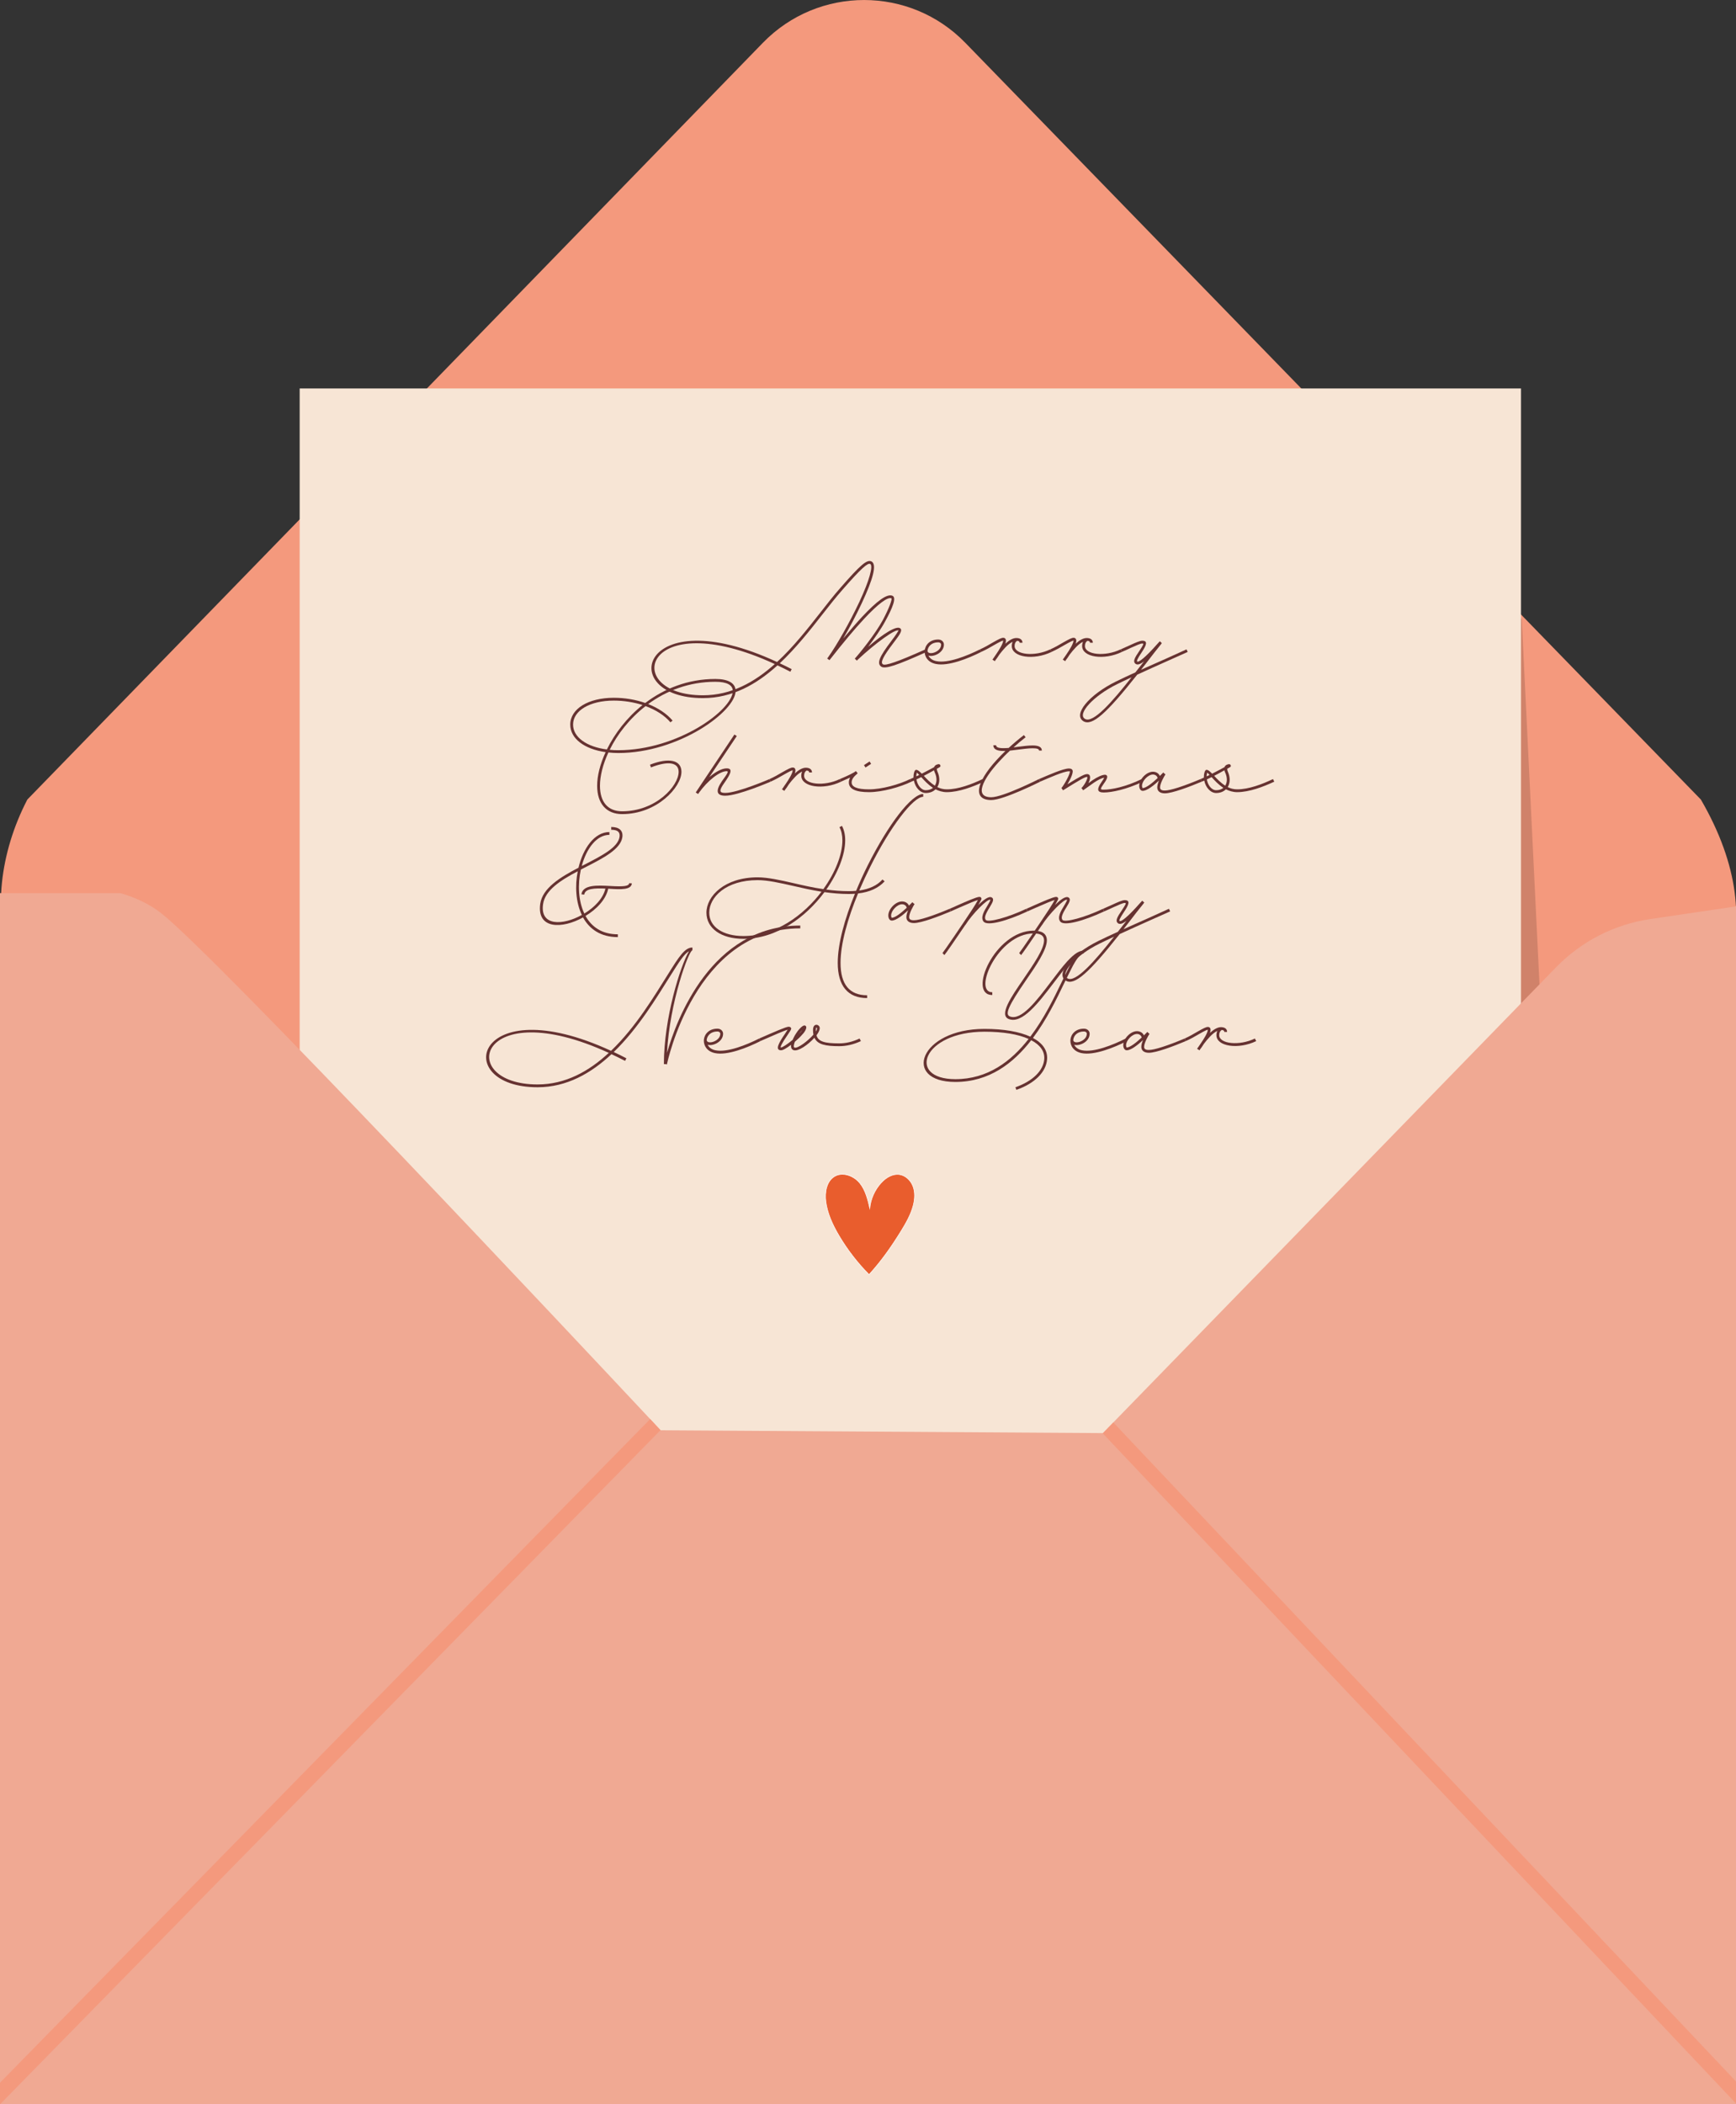 <?xml version="1.0" encoding="UTF-8"?><svg xmlns="http://www.w3.org/2000/svg" xmlns:xlink="http://www.w3.org/1999/xlink" height="402.9" preserveAspectRatio="xMidYMid meet" version="1.0" viewBox="0.0 0.0 332.5 402.9" width="332.5" zoomAndPan="magnify"><rect x="0.0" y="0.0" width="332.5" height="402.9" fill="#333333" stroke="none"/><defs><clipPath id="a"><path d="M 0 171 L 332.531 171 L 332.531 402.941 L 0 402.941 Z M 0 171"/></clipPath><clipPath id="b"><path d="M 0 0 L 332.531 0 L 332.531 199 L 0 199 Z M 0 0"/></clipPath><clipPath id="c"><path d="M 0 171 L 332.531 171 L 332.531 402.941 L 0 402.941 Z M 0 171"/></clipPath><clipPath id="d"><path d="M 0 271 L 127 271 L 127 402.941 L 0 402.941 Z M 0 271"/></clipPath><clipPath id="e"><path d="M 211 272 L 332.531 272 L 332.531 402.941 L 211 402.941 Z M 211 272"/></clipPath></defs><g><g clip-path="url(#a)" id="change1_1"><path d="M 0 402.941 L 0 171.02 L 332.512 173.453 L 332.512 402.941 L 0 402.941" fill="#f4997d"/></g><g clip-path="url(#b)" id="change1_2"><path d="M 146.121 8.191 L 5.238 153.09 C -5.492 173.734 0.719 198.965 24.617 198.965 L 306.391 198.965 C 330.289 198.965 340.305 178.066 325.77 153.09 L 184.883 8.191 C 174.27 -2.727 156.738 -2.727 146.121 8.191" fill="#f4997d"/></g><g id="change2_1"><path d="M 282.215 116.426 L 284.766 209.52 L 295.523 202.105 L 291.461 118.461 L 282.215 116.426" fill="#d0826a"/></g><g id="change3_1"><path d="M 57.398 362.078 L 57.398 74.379 L 291.32 74.379 L 291.32 362.078 L 57.398 362.078" fill="#f7e5d5"/></g><g id="change4_1"><path d="M 148.398 127.148 C 123.129 115.496 118.762 133.129 134.633 133.129 C 140.059 133.129 144.527 130.605 148.398 127.148 Z M 177.477 124.828 C 171.766 127.398 169.531 128.16 168.785 127.645 C 167.875 127.004 168.453 125.719 170.668 122.801 C 171.602 121.582 172.098 120.754 172.098 120.73 C 171.578 120.34 167.77 123.051 164.23 126.363 L 164.129 126.484 L 164.109 126.484 L 163.922 126.301 L 163.715 126.113 C 164.812 124.914 167.688 121.312 169.098 118.703 C 170.316 116.426 170.938 114.648 170.73 114.562 C 170.008 114.273 168.184 115.621 165.535 118.457 C 163.715 120.402 161.48 123.07 158.871 126.402 L 158.438 126.094 L 158.438 126.07 C 158.5 126.012 158.539 125.949 158.602 125.863 C 160.301 123.484 162.781 119.098 164.605 115.227 C 166.527 111.109 167.273 108.336 166.676 107.984 C 166.219 107.715 164.934 108.832 161.375 112.906 C 160.133 114.316 158.871 115.91 157.547 117.605 C 155.105 120.73 152.414 124.129 149.352 127.004 C 150.098 127.336 150.859 127.727 151.629 128.121 L 151.379 128.617 C 150.531 128.184 149.723 127.77 148.914 127.398 C 144.941 130.996 140.305 133.668 134.633 133.668 C 117.785 133.668 122.527 114.543 148.832 126.754 C 151.938 123.898 154.629 120.465 157.133 117.277 C 158.457 115.578 159.719 113.965 160.961 112.559 C 164.789 108.168 166.094 107.012 166.965 107.527 C 167.957 108.129 167.234 110.84 165.078 115.453 C 164.023 117.711 162.742 120.152 161.5 122.266 C 162.867 120.629 164.066 119.242 165.141 118.082 C 168.02 115.02 169.883 113.652 170.918 114.066 C 171.766 114.398 170.957 116.387 169.551 118.953 C 168.742 120.465 167.441 122.305 166.281 123.836 C 169.242 121.289 171.703 119.738 172.43 120.316 C 172.945 120.73 172.223 121.645 171.102 123.133 C 169.117 125.742 168.598 126.84 169.098 127.191 C 169.551 127.52 171.91 126.734 177.25 124.336 L 177.477 124.828" fill="#663231"/></g><g id="change4_2"><path d="M 177.645 124.621 C 177.707 125.574 180.254 124.891 180.254 123.422 C 180.254 123.176 180.023 122.988 179.695 122.988 C 178.43 122.988 177.727 123.773 177.645 124.621 Z M 187.93 124.828 C 185.469 126.07 181.617 127.625 179.238 127.129 C 177.707 126.816 177.043 125.699 177.105 124.621 L 177.105 124.582 C 177.211 123.484 178.102 122.449 179.695 122.449 C 180.316 122.449 180.789 122.863 180.789 123.422 C 180.789 124.934 178.887 125.844 177.828 125.535 C 178.078 126.031 178.574 126.445 179.344 126.59 C 181.555 127.047 185.242 125.574 187.703 124.336 L 187.93 124.828" fill="#663231"/></g><g id="change4_3"><path d="M 201.406 124.828 C 197.988 126.484 193.789 125.863 193.789 123.691 C 193.789 123.383 193.852 123.113 193.953 122.887 C 193.043 123.297 192.09 124.438 191.41 125.328 C 191.117 125.805 190.828 126.195 190.664 126.402 L 190.559 126.59 L 190.539 126.59 L 190.082 126.301 C 190.105 126.277 190.188 126.133 190.332 125.949 C 190.457 125.762 190.602 125.535 190.785 125.285 C 191.387 124.414 192.133 123.215 192.133 122.68 L 192.133 122.656 C 191.945 122.68 191.531 122.863 190.414 123.504 C 189.711 123.922 188.844 124.414 187.91 124.828 L 187.703 124.336 C 188.594 123.941 189.441 123.441 190.145 123.027 C 191.387 122.324 191.824 122.117 192.152 122.117 C 192.484 122.117 192.672 122.348 192.672 122.68 C 192.672 122.844 192.629 123.027 192.547 123.258 C 193.23 122.637 193.977 122.16 194.656 122.16 C 195.363 122.16 195.836 122.473 195.836 123.07 L 195.301 123.07 C 195.301 122.844 195.133 122.719 194.805 122.699 C 194.492 122.887 194.328 123.215 194.328 123.691 C 194.328 125.367 198.176 125.781 201.156 124.336 L 201.406 124.828" fill="#663231"/></g><g id="change4_4"><path d="M 214.879 124.828 C 211.465 126.484 207.262 125.863 207.262 123.691 C 207.262 123.383 207.324 123.113 207.43 122.887 C 206.52 123.297 205.566 124.438 204.883 125.328 C 204.594 125.805 204.305 126.195 204.137 126.402 L 204.035 126.59 L 204.012 126.59 L 203.559 126.301 C 203.578 126.277 203.66 126.133 203.805 125.949 C 203.93 125.762 204.074 125.535 204.262 125.285 C 204.863 124.414 205.605 123.215 205.605 122.68 L 205.605 122.656 C 205.422 122.68 205.008 122.863 203.891 123.504 C 203.184 123.922 202.316 124.414 201.383 124.828 L 201.176 124.336 C 202.066 123.941 202.914 123.441 203.621 123.027 C 204.863 122.324 205.297 122.117 205.629 122.117 C 205.957 122.117 206.145 122.348 206.145 122.68 C 206.145 122.844 206.105 123.027 206.02 123.258 C 206.703 122.637 207.449 122.16 208.133 122.16 C 208.836 122.16 209.312 122.473 209.312 123.07 L 208.773 123.07 C 208.773 122.844 208.609 122.719 208.277 122.699 C 207.965 122.887 207.801 123.215 207.801 123.691 C 207.801 125.367 211.652 125.781 214.633 124.336 L 214.879 124.828" fill="#663231"/></g><g id="change4_5"><path d="M 216.742 129.672 C 215.77 130.129 214.836 130.562 213.969 130.996 C 209.371 133.254 206.27 136.73 207.801 137.641 C 209.352 138.594 213.078 134.309 216.742 129.672 Z M 223.449 126.633 C 221.688 127.418 219.703 128.309 217.816 129.176 C 211.941 136.605 209.164 139.09 207.512 138.098 C 205.441 136.836 208.566 133.047 213.719 130.504 C 214.859 129.941 216.141 129.344 217.465 128.742 L 219.121 126.633 C 218.316 127.254 217.758 127.398 217.406 127.023 C 216.969 126.59 217.383 125.863 218.191 124.684 C 219.02 123.422 219.145 123.215 218.789 123.215 C 218.418 123.215 217.672 123.566 216.598 124.043 C 216.078 124.293 215.5 124.562 214.859 124.828 L 214.652 124.336 C 215.273 124.066 215.852 123.797 216.371 123.566 C 217.445 123.07 218.316 122.68 218.789 122.68 C 219.887 122.68 219.617 123.504 218.625 124.977 C 217.859 126.113 217.695 126.547 217.797 126.652 C 218.066 126.922 219.434 125.824 221.648 123.32 L 222.145 122.781 L 222.535 123.152 C 222.496 123.176 222.453 123.215 222.414 123.258 L 222.434 123.277 C 221.566 124.336 220.594 125.598 219.578 126.922 L 218.543 128.246 C 220.137 127.52 221.773 126.816 223.242 126.156 C 224.812 125.449 226.223 124.809 227.258 124.336 L 227.484 124.828 C 226.449 125.305 225.02 125.926 223.449 126.633" fill="#663231"/></g><g id="change4_6"><path d="M 124.145 134.809 C 126.07 135.57 127.703 136.648 128.824 137.973 L 128.41 138.305 C 127.289 136.98 125.613 135.926 123.648 135.199 C 120.586 137.578 118.246 140.582 116.777 143.562 C 117.293 143.625 117.852 143.645 118.41 143.645 C 129.816 143.645 140.352 135.945 140.352 132.301 C 140.352 131.164 139.215 130.543 137.02 130.543 C 131.969 130.543 127.621 132.262 124.145 134.809 Z M 116.238 143.5 C 117.707 140.5 120.027 137.434 123.07 134.992 C 121.371 134.453 119.488 134.145 117.562 134.145 C 112.969 134.145 109.762 136.07 109.762 138.738 C 109.762 141.141 112.348 143.004 116.238 143.5 Z M 116.527 144.078 C 115.473 146.355 114.914 148.57 114.914 150.453 C 114.914 153.578 116.445 155.34 119.156 155.34 C 125.613 155.34 129.98 150.496 129.98 147.785 C 129.98 145.984 127.996 145.633 124.684 146.938 L 124.496 146.418 C 128.141 144.988 130.52 145.527 130.52 147.785 C 130.52 150.703 125.863 155.879 119.156 155.879 C 116.137 155.879 114.375 153.867 114.375 150.453 C 114.375 148.551 114.934 146.316 115.992 144.016 C 111.934 143.438 109.223 141.43 109.223 138.738 C 109.223 135.719 112.68 133.605 117.562 133.605 C 119.676 133.605 121.746 133.957 123.586 134.602 C 127.188 131.867 131.723 130.004 137.02 130.004 C 139.504 130.004 140.891 130.812 140.891 132.301 C 140.891 136.215 130.004 144.184 118.41 144.184 C 117.75 144.184 117.129 144.141 116.527 144.078" fill="#663231"/></g><g id="change4_7"><path d="M 147.598 149.668 C 147.598 149.668 141.387 152.359 138.902 152.359 C 137.227 152.359 137 151.426 138.281 149.562 C 139.422 148.012 139.586 147.66 139.172 147.66 C 137.848 147.66 135.527 149.461 133.852 151.82 L 133.73 152.008 L 133.707 152.027 L 133.254 151.738 L 133.379 151.551 L 140.66 140.645 L 141.117 140.934 L 135.859 148.797 C 137.062 147.762 138.281 147.121 139.172 147.121 C 140.414 147.121 140 148.113 138.738 149.895 C 137.684 151.387 137.742 151.82 138.902 151.82 C 141.262 151.82 147.391 149.172 147.391 149.172 L 147.598 149.668" fill="#663231"/></g><g id="change4_8"><path d="M 161.09 149.668 C 157.676 151.324 153.473 150.703 153.473 148.527 C 153.473 148.219 153.535 147.949 153.641 147.723 C 152.73 148.137 151.777 149.273 151.094 150.164 C 150.805 150.641 150.516 151.035 150.348 151.242 L 150.246 151.426 L 150.227 151.426 L 149.77 151.137 C 149.789 151.117 149.871 150.973 150.016 150.785 C 150.141 150.598 150.285 150.371 150.473 150.121 C 151.074 149.254 151.816 148.055 151.816 147.516 L 151.816 147.492 C 151.633 147.516 151.219 147.699 150.102 148.344 C 149.395 148.758 148.527 149.254 147.598 149.668 L 147.391 149.172 C 148.277 148.777 149.129 148.281 149.832 147.867 C 151.074 147.164 151.508 146.957 151.84 146.957 C 152.172 146.957 152.355 147.184 152.355 147.516 C 152.355 147.68 152.316 147.867 152.23 148.094 C 152.914 147.473 153.66 146.996 154.344 146.996 C 155.047 146.996 155.523 147.309 155.523 147.906 L 154.984 147.906 C 154.984 147.68 154.82 147.555 154.488 147.535 C 154.18 147.723 154.012 148.055 154.012 148.527 C 154.012 150.207 157.863 150.621 160.844 149.172 L 161.09 149.668" fill="#663231"/></g><g id="change4_9"><path d="M 165.77 146.957 L 165.477 146.5 L 166.555 145.797 L 166.844 146.254 Z M 174.566 149.668 C 172.434 150.703 168.977 151.676 166.449 151.676 C 163.887 151.676 162.582 151.074 162.582 149.812 C 162.582 149.504 162.664 149.191 162.828 148.883 C 162.352 149.109 161.773 149.355 161.07 149.668 L 160.863 149.172 C 162.621 148.426 163.555 147.949 163.906 147.66 L 163.926 147.641 L 164.277 148.055 C 163.43 148.777 163.117 149.254 163.117 149.812 C 163.117 150.684 164.176 151.137 166.449 151.137 C 168.895 151.137 172.227 150.207 174.316 149.172 L 174.566 149.668" fill="#663231"/></g><g id="change4_10"><path d="M 178.891 147.492 C 178.227 147.867 177.586 148.219 176.945 148.551 C 177.504 149.172 178.207 149.895 179.055 150.434 C 179.449 149.812 179.492 148.902 179.055 147.949 C 178.973 147.785 178.934 147.641 178.891 147.492 Z M 178.703 150.848 C 177.754 150.246 177.008 149.418 176.449 148.797 L 175.535 149.234 C 175.703 150.328 176.449 151.305 177.316 151.305 C 177.875 151.305 178.352 151.137 178.703 150.848 Z M 175.496 148.652 C 175.684 148.57 175.867 148.469 176.055 148.383 C 175.621 147.906 175.641 147.93 175.602 147.992 C 175.535 148.199 175.496 148.426 175.496 148.652 Z M 181.332 151.676 C 180.547 151.676 179.82 151.449 179.18 151.137 C 178.746 151.57 178.105 151.84 177.316 151.84 C 176.219 151.84 175.289 150.742 175.039 149.461 C 174.875 149.523 174.711 149.605 174.543 149.668 L 174.336 149.172 C 174.543 149.09 174.75 148.984 174.957 148.902 C 174.957 148.527 175 148.176 175.102 147.824 C 175.328 147.102 175.805 147.371 176.551 148.137 C 177.34 147.742 178.105 147.328 178.91 146.895 C 179.098 146.355 179.781 146.316 179.781 146.316 L 179.801 146.316 C 180.133 146.316 180.258 146.77 179.969 146.895 C 179.781 146.996 179.613 147.082 179.449 147.184 C 179.43 147.309 179.449 147.492 179.555 147.742 C 180.051 148.859 180.008 149.914 179.531 150.703 C 180.07 150.973 180.672 151.137 181.332 151.137 C 183.566 151.137 186.113 150.164 188.203 149.172 L 188.453 149.668 C 186.32 150.66 183.652 151.676 181.332 151.676" fill="#663231"/></g><g id="change4_11"><path d="M 198.988 149.172 L 199.234 149.668 C 199.234 149.668 192.242 153.188 189.859 153.188 C 186.363 153.188 186.816 149.977 190.875 145.527 C 191.41 144.949 191.973 144.367 192.57 143.789 L 192.199 143.789 C 190.914 143.789 190.254 143.438 190.254 142.691 L 190.789 142.691 C 190.789 143.066 191.203 143.254 192.199 143.254 C 192.508 143.254 192.84 143.23 193.191 143.211 C 194.125 142.34 195.117 141.512 196.109 140.746 L 196.441 141.16 C 195.656 141.762 194.867 142.422 194.125 143.105 L 195.016 142.984 C 196.008 142.859 197 142.734 197.785 142.734 C 198.945 142.734 199.547 143.047 199.547 143.707 L 199.008 143.707 C 199.008 143.418 198.637 143.273 197.785 143.273 C 197.043 143.273 196.09 143.395 195.098 143.52 C 194.535 143.602 193.98 143.664 193.441 143.727 C 192.676 144.43 191.949 145.176 191.289 145.902 C 188.203 149.273 186.547 152.648 189.859 152.648 C 192.117 152.648 198.988 149.172 198.988 149.172" fill="#663231"/></g><g id="change4_12"><path d="M 218.898 149.668 C 215.793 151.156 212.918 151.738 211.406 151.738 C 210.121 151.738 210.02 151.117 210.973 149.75 C 211.281 149.316 211.426 149.066 211.488 148.902 C 211.055 148.965 210.328 149.316 209.562 149.832 L 207.453 151.324 L 207.309 151.098 L 207.121 150.91 C 207.848 150.184 208.488 148.758 208.199 148.758 C 207.805 148.758 206.852 149.297 203.602 151.324 L 203.457 151.098 L 203.293 150.891 L 203.312 150.867 C 203.5 150.684 204.016 149.875 204.371 149.172 C 204.699 148.551 204.93 147.949 204.93 147.699 C 204.93 147.699 204.887 147.68 204.742 147.68 C 203.727 147.68 200.977 148.922 199.215 149.668 L 199.008 149.172 C 200.77 148.426 203.602 147.145 204.742 147.145 C 205.176 147.145 205.465 147.328 205.465 147.699 C 205.465 148.074 205.238 148.715 204.867 149.418 C 204.742 149.668 204.598 149.914 204.453 150.164 C 206.914 148.633 207.723 148.219 208.199 148.219 C 208.945 148.219 208.922 149.047 208.469 149.957 L 209.273 149.379 C 210.227 148.734 211.117 148.344 211.656 148.344 C 211.883 148.344 212.07 148.508 212.07 148.715 C 212.07 149.109 211.719 149.625 211.406 150.062 C 210.684 151.098 210.684 151.199 211.406 151.199 C 212.875 151.199 215.629 150.66 218.672 149.172 L 218.898 149.668" fill="#663231"/></g><g id="change4_13"><path d="M 218.859 150.891 C 219.539 150.891 220.781 149.855 221.715 148.984 C 221.652 148.59 221.277 148.301 220.824 148.301 C 219.891 148.301 218.734 149.523 218.734 150.453 C 218.734 150.684 218.816 150.891 218.859 150.891 Z M 230.16 149.668 C 227.801 150.66 224.508 151.902 223.102 151.902 C 222.191 151.902 221.652 151.488 221.652 150.766 C 221.652 150.371 221.797 149.895 221.984 149.461 C 221.012 150.371 219.688 151.426 218.859 151.426 C 218.445 151.426 218.195 150.973 218.195 150.453 C 218.195 149.215 219.582 147.762 220.824 147.762 C 221.426 147.762 221.941 148.074 222.148 148.57 L 222.812 147.906 L 223.059 148.156 L 223.227 148.262 C 222.996 148.613 222.191 149.977 222.191 150.766 C 222.191 151.18 222.461 151.363 223.102 151.363 C 224.137 151.363 226.66 150.559 229.953 149.172 L 230.16 149.668" fill="#663231"/></g><g id="change4_14"><path d="M 234.504 147.492 C 233.844 147.867 233.203 148.219 232.559 148.551 C 233.117 149.172 233.82 149.895 234.672 150.434 C 235.062 149.812 235.105 148.902 234.672 147.949 C 234.59 147.785 234.547 147.641 234.504 147.492 Z M 234.32 150.848 C 233.367 150.246 232.621 149.418 232.062 148.797 L 231.152 149.234 C 231.316 150.328 232.062 151.305 232.934 151.305 C 233.492 151.305 233.969 151.137 234.32 150.848 Z M 231.109 148.652 C 231.297 148.57 231.484 148.469 231.668 148.383 C 231.234 147.906 231.254 147.93 231.215 147.992 C 231.152 148.199 231.109 148.426 231.109 148.652 Z M 236.949 151.676 C 236.16 151.676 235.438 151.449 234.793 151.137 C 234.359 151.57 233.719 151.84 232.934 151.84 C 231.836 151.84 230.902 150.742 230.656 149.461 C 230.488 149.523 230.324 149.605 230.16 149.668 L 229.953 149.172 C 230.16 149.09 230.367 148.984 230.574 148.902 C 230.574 148.527 230.613 148.176 230.719 147.824 C 230.945 147.102 231.422 147.371 232.164 148.137 C 232.953 147.742 233.719 147.328 234.527 146.895 C 234.711 146.355 235.395 146.316 235.395 146.316 L 235.414 146.316 C 235.746 146.316 235.871 146.77 235.582 146.895 C 235.395 146.996 235.23 147.082 235.062 147.184 C 235.043 147.309 235.062 147.492 235.168 147.742 C 235.664 148.859 235.621 149.914 235.148 150.703 C 235.684 150.973 236.285 151.137 236.949 151.137 C 239.184 151.137 241.727 150.164 243.82 149.172 L 244.066 149.668 C 241.934 150.66 239.266 151.676 236.949 151.676" fill="#663231"/></g><g id="change4_15"><path d="M 111.441 175.188 C 110.281 172.766 110.098 169.641 110.656 166.824 C 107.387 168.543 104.383 170.449 104.012 173.141 C 103.41 177.359 107.801 177.215 111.441 175.188 Z M 121.023 169.145 C 120.922 170.426 118.809 170.305 116.805 170.18 C 116.699 170.18 116.598 170.156 116.492 170.156 C 116.078 172.188 114.297 174.09 112.145 175.375 C 113.305 177.465 115.289 178.895 118.336 178.895 L 118.336 179.43 C 115.043 179.43 112.91 177.898 111.668 175.664 C 107.676 177.879 102.789 177.961 103.473 173.055 C 103.906 170.035 107.324 167.945 110.801 166.145 C 111.691 162.398 113.883 159.312 116.719 159.312 L 116.719 159.852 C 114.258 159.852 112.312 162.5 111.422 165.812 L 112.043 165.504 C 115.375 163.785 118.375 162.23 118.664 160.223 C 118.789 159.312 118.293 158.879 117.07 158.879 L 117.07 158.34 C 118.602 158.34 119.367 159.043 119.203 160.285 C 118.871 162.582 115.621 164.262 112.27 165.977 L 111.254 166.496 C 110.637 169.309 110.758 172.477 111.918 174.918 C 113.883 173.719 115.539 172 115.953 170.137 C 113.906 170.055 112.062 170.098 111.898 171.297 L 111.359 171.234 C 111.629 169.352 114.465 169.516 116.824 169.641 C 119.598 169.809 120.445 169.66 120.508 169.102 L 121.023 169.145" fill="#663231"/></g><g id="change4_16"><path d="M 157.348 170.738 C 155.426 170.426 153.582 170.016 151.887 169.621 C 149.316 169.039 147.039 168.523 145.098 168.523 C 139.031 168.523 135.844 171.793 135.844 174.754 C 135.844 177.445 138.41 179.223 142.406 179.223 C 148.469 179.223 153.871 175.312 157.348 170.738 Z M 176.824 152.027 L 176.824 152.566 C 174.902 152.566 170.473 158.359 166.684 165.957 C 165.938 167.445 165.234 168.957 164.57 170.512 C 166.539 170.219 168.008 169.539 169.023 168.398 L 169.438 168.75 C 168.258 170.035 166.578 170.82 164.344 171.07 C 162.359 175.871 160.992 180.691 160.992 184.355 C 160.992 188.496 162.711 190.566 166.082 190.566 L 166.082 191.105 C 162.398 191.105 160.453 188.785 160.453 184.355 C 160.453 180.691 161.801 175.891 163.746 171.133 C 163.352 171.152 162.957 171.172 162.543 171.172 C 160.949 171.172 159.398 171.027 157.906 170.82 C 154.348 175.621 148.719 179.762 142.406 179.762 C 138.121 179.762 135.305 177.754 135.305 174.754 C 135.305 171.566 138.805 167.984 145.098 167.984 C 147.102 167.984 149.441 168.523 152.008 169.102 C 153.789 169.516 155.691 169.953 157.699 170.242 C 159.996 167.055 161.344 163.598 161.344 160.906 C 161.344 159.914 161.156 159.066 160.785 158.383 L 161.262 158.133 C 161.676 158.898 161.883 159.832 161.883 160.906 C 161.883 163.617 160.535 167.094 158.262 170.324 C 159.645 170.512 161.074 170.633 162.543 170.633 C 163.039 170.633 163.516 170.613 163.973 170.57 C 164.656 168.918 165.398 167.281 166.188 165.711 C 170.16 157.801 174.59 152.027 176.824 152.027" fill="#663231"/></g><g id="change4_17"><path d="M 170.801 175.727 C 171.484 175.727 172.727 174.691 173.66 173.82 C 173.598 173.43 173.223 173.141 172.77 173.141 C 171.836 173.141 170.68 174.359 170.68 175.293 C 170.68 175.52 170.762 175.727 170.801 175.727 Z M 182.102 174.504 C 179.742 175.5 176.453 176.738 175.047 176.738 C 174.137 176.738 173.598 176.324 173.598 175.602 C 173.598 175.211 173.742 174.734 173.93 174.297 C 172.953 175.211 171.629 176.266 170.801 176.266 C 170.387 176.266 170.141 175.809 170.141 175.293 C 170.141 174.051 171.527 172.602 172.77 172.602 C 173.367 172.602 173.887 172.91 174.094 173.406 L 174.754 172.746 L 175.004 172.992 L 175.168 173.098 C 174.941 173.449 174.137 174.816 174.137 175.602 C 174.137 176.016 174.402 176.203 175.047 176.203 C 176.078 176.203 178.605 175.395 181.895 174.008 L 182.102 174.504" fill="#663231"/></g><g id="change4_18"><path d="M 187.445 172.062 C 187.445 172.043 187.445 172.043 187.445 172.043 Z M 196.797 174.504 C 192.805 176.367 189.141 177.34 188.395 176.473 C 187.734 175.684 188.52 174.383 189.098 173.449 C 189.574 172.664 189.719 172.312 189.68 172.289 C 189.184 172 186.203 175.004 184.898 177.113 L 184.879 177.113 C 183.078 179.781 181.09 182.66 180.883 182.867 L 180.512 182.492 C 180.738 182.246 184.402 176.906 186.242 174.09 C 186.762 173.305 187.113 172.684 187.297 172.332 C 186.824 172.457 185.746 172.891 183.551 173.863 L 182.105 174.504 L 181.898 174.008 C 182.371 173.801 182.871 173.594 183.344 173.367 C 185.23 172.539 187.008 171.754 187.566 171.73 C 187.879 171.73 188.062 171.961 187.941 172.25 C 187.898 172.332 187.711 172.727 187.383 173.285 C 188.395 172.27 189.41 171.523 189.949 171.836 C 190.465 172.125 190.156 172.746 189.555 173.719 C 188.684 175.125 188.5 175.746 188.809 176.141 C 189.285 176.68 193.031 175.684 196.57 174.008 L 196.797 174.504" fill="#663231"/></g><g id="change4_19"><path d="M 202.141 172.062 C 202.141 172.043 202.141 172.043 202.141 172.043 Z M 211.492 174.504 C 207.5 176.367 203.836 177.34 203.09 176.473 C 202.43 175.684 203.215 174.383 203.793 173.449 C 204.27 172.664 204.414 172.312 204.375 172.289 C 203.879 172 200.898 175.004 199.594 177.113 L 199.574 177.113 C 197.773 179.781 195.785 182.66 195.578 182.867 L 195.203 182.492 C 195.434 182.246 199.098 176.906 200.938 174.09 C 201.453 173.305 201.809 172.684 201.992 172.332 C 201.52 172.457 200.441 172.891 198.246 173.863 L 196.797 174.504 L 196.594 174.008 C 197.066 173.801 197.566 173.594 198.039 173.367 C 199.926 172.539 201.703 171.754 202.262 171.73 C 202.574 171.73 202.758 171.961 202.637 172.25 C 202.594 172.332 202.406 172.727 202.078 173.285 C 203.09 172.27 204.105 171.523 204.645 171.836 C 205.16 172.125 204.852 172.746 204.25 173.719 C 203.379 175.125 203.195 175.746 203.504 176.141 C 203.98 176.68 207.727 175.684 211.266 174.008 L 211.492 174.504" fill="#663231"/></g><g id="change4_20"><path d="M 213.379 179.348 C 212.406 179.805 211.473 180.238 210.605 180.672 C 206.008 182.93 202.906 186.406 204.438 187.316 C 205.988 188.27 209.715 183.984 213.379 179.348 Z M 220.082 176.305 C 218.324 177.094 216.336 177.98 214.453 178.852 C 208.574 186.281 205.801 188.766 204.145 187.773 C 202.078 186.508 205.203 182.723 210.355 180.176 C 211.492 179.617 212.777 179.016 214.102 178.418 L 215.758 176.305 C 214.949 176.926 214.391 177.07 214.039 176.699 C 213.605 176.266 214.02 175.539 214.828 174.359 C 215.652 173.098 215.777 172.891 215.426 172.891 C 215.055 172.891 214.309 173.242 213.234 173.719 C 212.715 173.969 212.137 174.234 211.492 174.504 L 211.285 174.008 C 211.906 173.738 212.488 173.469 213.004 173.242 C 214.082 172.746 214.949 172.352 215.426 172.352 C 216.523 172.352 216.254 173.18 215.262 174.648 C 214.496 175.789 214.328 176.223 214.434 176.324 C 214.703 176.594 216.066 175.5 218.281 172.992 L 218.781 172.457 L 219.172 172.828 C 219.133 172.848 219.09 172.891 219.047 172.934 L 219.07 172.953 C 218.199 174.008 217.227 175.27 216.215 176.594 L 215.18 177.922 C 216.773 177.195 218.406 176.492 219.875 175.828 C 221.449 175.125 222.855 174.484 223.891 174.008 L 224.121 174.504 C 223.086 174.98 221.656 175.602 220.082 176.305" fill="#663231"/></g><g id="change4_21"><path d="M 116.602 201.598 C 91.473 190.07 87.148 207.641 102.961 207.641 C 108.32 207.641 112.832 205.098 116.602 201.598 Z M 153.277 177.219 L 153.277 177.754 C 133.035 177.754 127.734 203.812 127.734 203.812 L 127.488 203.75 L 127.156 203.75 C 127.156 194.871 130.344 184.855 131.957 182.145 C 131.047 182.617 130.074 184.172 128.418 186.801 C 125.852 190.855 122.312 196.84 117.551 201.434 C 118.34 201.805 119.145 202.199 119.973 202.633 L 119.727 203.129 C 118.836 202.676 117.965 202.238 117.117 201.848 C 113.227 205.488 108.551 208.18 102.961 208.18 C 86.156 208.18 90.852 189.117 117.035 201.203 C 121.797 196.652 125.355 190.648 127.965 186.512 C 130.012 183.238 131.148 181.418 132.621 181.418 L 132.621 181.957 C 131.938 181.957 128.254 191.891 127.758 201.578 C 129.535 195.328 136.18 177.219 153.277 177.219" fill="#663231"/></g><g id="change4_22"><path d="M 135.352 199.137 C 135.414 200.09 137.961 199.402 137.961 197.934 C 137.961 197.688 137.734 197.5 137.402 197.5 C 136.141 197.5 135.434 198.285 135.352 199.137 Z M 145.641 199.344 C 143.176 200.586 139.328 202.137 136.945 201.641 C 135.414 201.328 134.754 200.211 134.812 199.137 L 134.812 199.094 C 134.918 197.996 135.809 196.961 137.402 196.961 C 138.023 196.961 138.496 197.375 138.496 197.934 C 138.496 199.445 136.594 200.355 135.539 200.047 C 135.785 200.543 136.285 200.957 137.051 201.102 C 139.266 201.559 142.949 200.09 145.41 198.848 L 145.641 199.344" fill="#663231"/></g><g id="change4_23"><path d="M 156.258 197.5 C 156.441 197.211 156.527 196.961 156.465 196.816 C 156.441 196.777 156.359 196.754 156.359 196.754 C 156.297 196.797 156.258 196.941 156.258 197.211 Z M 153.09 197.914 C 153.316 197.688 153.504 197.461 153.648 197.254 L 153.547 197.355 C 153.402 197.5 153.258 197.688 153.09 197.914 Z M 164.887 199.344 C 163.5 199.984 162.113 200.316 160.746 200.316 C 158.184 200.316 156.59 200.027 155.988 198.699 C 154.785 200.047 152.863 201.371 152.016 201.082 C 151.602 200.957 151.453 200.562 151.516 200.047 C 150.668 200.688 149.945 201.121 149.57 201.102 C 148.41 201.059 149.117 199.715 150.441 197.812 C 150.586 197.605 150.75 197.336 150.855 197.168 C 150.191 197.336 148.27 198.184 145.617 199.344 L 145.41 198.848 C 148.41 197.543 150.547 196.59 151.062 196.59 C 151.309 196.59 151.539 196.734 151.539 196.961 C 151.539 197.148 151.27 197.543 150.875 198.121 C 149.695 199.816 149.387 200.562 149.57 200.562 C 149.863 200.562 150.812 199.941 151.809 199.113 L 151.992 198.723 C 152.137 198.41 152.324 198.078 152.512 197.812 C 152.719 197.5 152.926 197.211 153.152 196.984 C 153.547 196.547 153.961 196.219 154.27 196.402 C 154.539 196.59 154.434 196.984 154.207 197.375 C 154.043 197.664 153.793 197.977 153.484 198.285 C 153.359 198.434 153.234 198.555 153.109 198.68 C 152.82 198.949 152.531 199.219 152.242 199.465 C 151.992 200.109 151.973 200.523 152.18 200.586 C 152.801 200.789 154.746 199.32 155.801 198.102 C 155.738 197.852 155.719 197.543 155.719 197.211 C 155.719 196.797 155.824 196.465 156.051 196.32 C 156.359 196.094 156.816 196.277 156.961 196.609 C 157.125 196.984 156.855 197.582 156.383 198.246 C 156.734 199.426 157.914 199.777 160.746 199.777 C 162.031 199.777 163.336 199.465 164.641 198.848 L 164.887 199.344" fill="#663231"/></g><g id="change4_24"><path d="M 197.012 198.93 C 195.043 198.039 192.148 197.543 188.566 197.543 C 176.645 197.543 173.621 206.629 182.977 206.629 C 189.188 206.629 193.656 203.215 197.012 198.93 Z M 207.547 182.559 C 207.316 182.559 207.07 182.68 206.781 183.012 C 206.406 183.383 205.992 184.004 205.496 184.914 C 205.02 185.828 204.48 186.926 203.883 188.145 C 202.371 191.289 200.469 195.242 197.84 198.742 C 199.703 199.734 200.676 201.121 200.551 202.82 C 200.363 205.281 198.168 207.457 194.672 208.676 L 194.484 208.18 C 197.797 207.02 199.848 204.992 200.012 202.777 C 200.113 201.309 199.227 200.066 197.508 199.176 C 194.07 203.605 189.453 207.164 182.977 207.164 C 172.711 207.164 176.066 197.004 188.566 197.004 C 192.27 197.004 195.273 197.543 197.34 198.492 C 199.969 195.035 201.875 191.086 203.406 187.918 C 204.008 186.695 204.543 185.578 205.02 184.668 C 205.246 184.254 205.477 183.883 205.66 183.59 C 205.395 183.84 205.082 184.129 204.773 184.48 C 203.84 185.516 202.828 186.863 201.77 188.25 C 198.934 191.973 195.789 196.113 193.223 195.121 C 191.277 194.375 193.656 190.898 195.996 187.504 C 197.941 184.648 199.969 181.73 199.969 180.051 C 199.969 179.16 199.348 178.727 197.984 178.727 C 191.152 178.727 186.27 189.988 190.055 189.988 L 190.055 190.523 C 185.215 190.523 190.531 178.191 197.984 178.191 C 199.641 178.191 200.508 178.832 200.508 180.051 C 200.508 181.895 198.398 184.957 196.43 187.812 C 193.121 192.617 192.438 194.25 193.43 194.621 C 195.602 195.473 198.523 191.645 201.336 187.918 C 202.391 186.531 203.426 185.164 204.379 184.109 C 205.121 183.301 205.746 182.742 206.305 182.41 C 206.758 182.145 207.172 182.02 207.547 182.02 L 207.547 182.559" fill="#663231"/></g><g id="change4_25"><path d="M 205.559 199.137 C 205.621 200.09 208.164 199.402 208.164 197.934 C 208.164 197.688 207.938 197.5 207.609 197.5 C 206.344 197.5 205.641 198.285 205.559 199.137 Z M 215.844 199.344 C 213.383 200.586 209.531 202.137 207.152 201.641 C 205.621 201.328 204.957 200.211 205.02 199.137 L 205.02 199.094 C 205.125 197.996 206.016 196.961 207.609 196.961 C 208.23 196.961 208.703 197.375 208.703 197.934 C 208.703 199.445 206.801 200.355 205.746 200.047 C 205.992 200.543 206.492 200.957 207.258 201.102 C 209.473 201.559 213.156 200.09 215.617 198.848 L 215.844 199.344" fill="#663231"/></g><g id="change4_26"><path d="M 215.805 200.562 C 216.488 200.562 217.73 199.527 218.66 198.66 C 218.598 198.266 218.227 197.977 217.77 197.977 C 216.84 197.977 215.68 199.195 215.68 200.129 C 215.68 200.355 215.762 200.562 215.805 200.562 Z M 227.105 199.344 C 224.746 200.336 221.453 201.578 220.047 201.578 C 219.137 201.578 218.598 201.164 218.598 200.438 C 218.598 200.047 218.742 199.57 218.93 199.137 C 217.957 200.047 216.633 201.102 215.805 201.102 C 215.391 201.102 215.141 200.645 215.141 200.129 C 215.141 198.887 216.527 197.438 217.77 197.438 C 218.371 197.438 218.887 197.75 219.094 198.246 L 219.758 197.582 L 220.004 197.832 L 220.172 197.934 C 219.945 198.285 219.137 199.652 219.137 200.438 C 219.137 200.852 219.406 201.039 220.047 201.039 C 221.082 201.039 223.605 200.234 226.898 198.848 L 227.105 199.344" fill="#663231"/></g><g id="change4_27"><path d="M 240.602 199.344 C 237.184 200.996 232.984 200.379 232.984 198.203 C 232.984 197.895 233.047 197.625 233.148 197.398 C 232.238 197.812 231.285 198.949 230.602 199.84 C 230.312 200.316 230.023 200.711 229.859 200.914 L 229.754 201.102 L 229.734 201.102 L 229.277 200.812 C 229.301 200.789 229.383 200.645 229.527 200.461 C 229.652 200.273 229.797 200.047 229.98 199.797 C 230.582 198.93 231.328 197.727 231.328 197.191 L 231.328 197.168 C 231.141 197.191 230.727 197.375 229.609 198.02 C 228.906 198.434 228.035 198.93 227.105 199.344 L 226.898 198.848 C 227.789 198.453 228.637 197.957 229.34 197.543 C 230.582 196.84 231.016 196.633 231.348 196.633 C 231.68 196.633 231.867 196.859 231.867 197.191 C 231.867 197.355 231.824 197.543 231.742 197.77 C 232.426 197.148 233.168 196.672 233.852 196.672 C 234.555 196.672 235.031 196.984 235.031 197.582 L 234.492 197.582 C 234.492 197.355 234.328 197.23 233.996 197.211 C 233.688 197.398 233.52 197.727 233.52 198.203 C 233.52 199.879 237.371 200.297 240.352 198.848 L 240.602 199.344" fill="#663231"/></g><g clip-path="url(#c)" id="change5_1"><path d="M 332.512 173.547 L 332.512 402.941 L 0 402.941 L 0 171.02 L 23.098 171.02 C 25.887 171.84 28.516 173.039 30.738 174.746 C 40.961 182.609 111.668 257.984 124.527 271.715 L 126.508 273.832 C 126.523 273.848 126.531 273.855 126.531 273.855 L 211.172 274.398 L 211.25 274.398 L 213.234 272.359 L 298.062 185.184 C 302.887 180.227 309.207 176.992 316.051 175.98 L 332.512 173.547" fill="#f0a993"/></g><g clip-path="url(#d)" id="change1_4"><path d="M 126.508 273.832 L 0 402.922 L 0 398.781 L 124.527 271.715 L 126.508 273.832" fill="#f4997d"/></g><g clip-path="url(#e)" id="change1_3"><path d="M 332.512 398.555 L 332.512 402.773 L 211.172 274.398 L 211.25 274.398 L 213.234 272.359 L 332.512 398.555" fill="#f4997d"/></g><g id="change6_1"><path d="M 166.449 244.039 C 164.281 241.848 162.375 239.391 160.789 236.742 C 159.555 234.684 158.5 232.465 158.184 230.086 C 157.941 228.254 158.328 226.078 159.949 225.195 C 161.496 224.352 163.531 225.141 164.648 226.504 C 165.77 227.867 166.195 229.656 166.594 231.379 C 166.766 229.57 167.539 227.828 168.766 226.492 C 169.652 225.52 170.902 224.727 172.211 224.883 C 173.434 225.031 174.449 226.02 174.875 227.176 C 175.301 228.336 175.215 229.625 174.902 230.82 C 174.441 232.59 173.516 234.195 172.559 235.754 C 170.812 238.586 168.922 241.324 166.449 244.039" fill="#e95d2d"/></g><g id="change7_1"><path d="M 161.344 224.902 C 160.871 224.902 160.402 225.004 159.973 225.238 C 158.336 226.133 158 228.324 158.234 230.078 C 158.504 232.098 159.328 234.207 160.836 236.719 C 162.406 239.344 164.297 241.781 166.449 243.965 C 168.574 241.625 170.445 239.082 172.516 235.727 C 173.441 234.223 174.387 232.605 174.855 230.809 C 175.211 229.434 175.203 228.219 174.824 227.195 C 174.379 225.98 173.324 225.07 172.203 224.934 C 171.09 224.801 169.852 225.379 168.805 226.527 C 167.586 227.859 166.816 229.586 166.645 231.383 L 166.613 231.699 L 166.543 231.391 C 166.168 229.762 165.746 227.922 164.609 226.535 C 163.84 225.602 162.57 224.902 161.344 224.902 Z M 166.453 244.113 L 166.414 244.074 C 164.242 241.879 162.332 239.422 160.746 236.77 C 159.234 234.246 158.402 232.125 158.133 230.09 C 157.895 228.305 158.238 226.066 159.922 225.148 C 161.574 224.246 163.613 225.156 164.688 226.473 C 165.77 227.789 166.215 229.512 166.574 231.07 C 166.805 229.359 167.562 227.73 168.727 226.457 C 169.797 225.285 171.066 224.691 172.215 224.832 C 173.371 224.973 174.461 225.906 174.922 227.16 C 175.309 228.199 175.316 229.438 174.953 230.832 C 174.48 232.645 173.535 234.27 172.602 235.781 C 170.52 239.16 168.633 241.719 166.488 244.074 L 166.453 244.113" fill="#fff"/></g></g></svg>